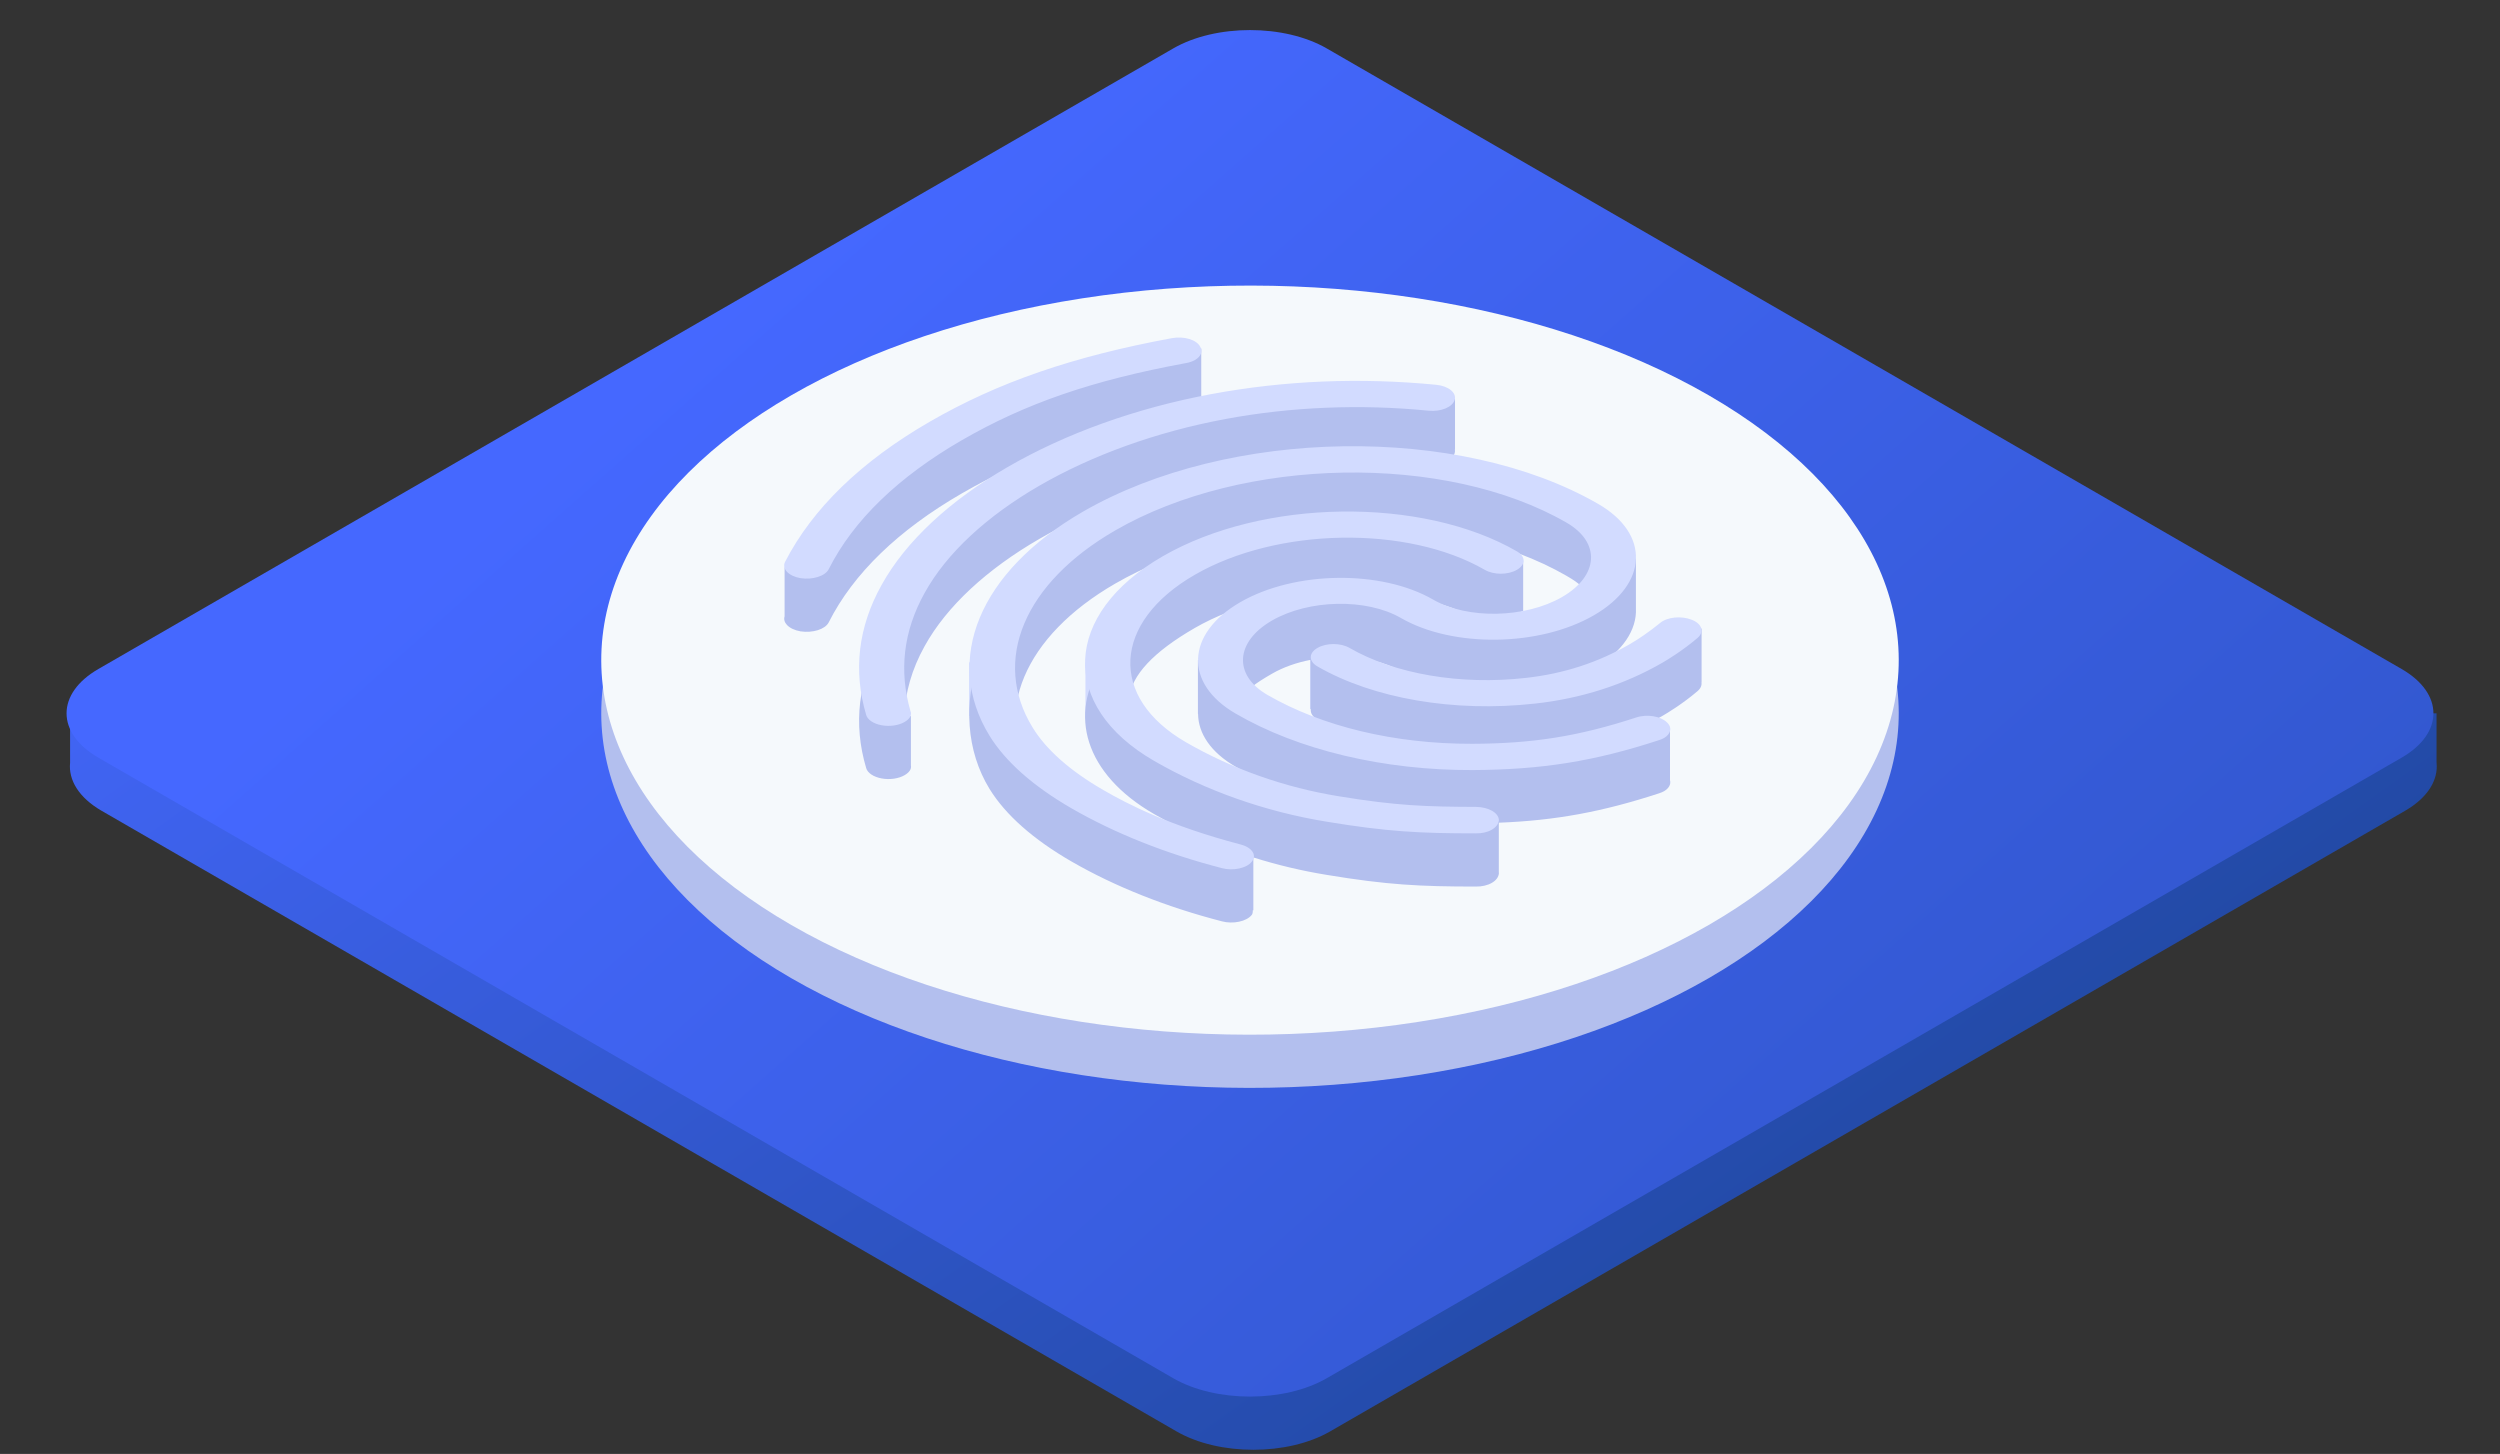 <svg width="141" height="82" viewBox="0 0 141 82" fill="none" xmlns="http://www.w3.org/2000/svg">
<rect x="0" y="0" width="141" height="82" fill="#333333" stroke="none"/>
<path d="M3.953 43.026C3.855 43.998 4.449 44.989 5.736 45.732L66.358 80.732C68.749 82.113 72.626 82.113 75.018 80.732L135.64 45.732C136.933 44.986 137.527 43.988 137.421 43.011L137.421 40.232H134.774L75.018 5.732C72.627 4.351 68.749 4.351 66.358 5.732L6.602 40.232H3.953L3.953 43.026Z" fill="url(#paint0_linear_861_13783)"/>
<path d="M5.548 42.732C3.156 41.351 3.156 39.112 5.548 37.732L66.17 2.732C68.561 1.351 72.439 1.351 74.83 2.732L135.452 37.732C137.843 39.112 137.843 41.351 135.452 42.732L74.83 77.732C72.439 79.112 68.561 79.112 66.17 77.732L5.548 42.732Z" fill="url(#paint1_linear_861_13783)"/>
<circle r="29.875" transform="matrix(0.866 -0.5 0.866 0.5 70.5 40.232)" fill="#B3BFEE"/>
<circle r="29.875" transform="matrix(0.866 -0.5 0.866 0.5 70.5 37.232)" fill="#F5F9FC"/>
<rect x="73.906" y="36.969" width="1.781" height="3.031" fill="#D2DBFF"/>
<rect x="61.219" y="37.357" width="1.781" height="3.031" fill="#D2DBFF"/>
<rect x="54.656" y="37.357" width="1.781" height="3.031" fill="#D2DBFF"/>
<path fill-rule="evenodd" clip-rule="evenodd" d="M67.401 23.302C67.256 23.386 67.076 23.449 66.877 23.48C61.616 24.451 57.856 25.745 54.258 27.822C50.678 29.889 48.13 32.341 46.737 35.107C46.539 35.493 45.834 35.713 45.147 35.608C44.822 35.551 44.55 35.423 44.388 35.251C44.245 35.101 44.198 34.927 44.251 34.759L44.251 32L45.784 32C47.286 29.567 49.338 26.994 52.143 25.375C55.828 23.247 60.665 21.101 65.97 20.015L65.97 19.656L67.751 19.656L67.751 22.5L67.668 22.5C67.675 22.52 67.683 22.537 67.69 22.551C67.769 22.679 67.784 22.818 67.733 22.951C67.682 23.084 67.567 23.206 67.401 23.302ZM51.022 43.718C50.857 43.815 50.648 43.884 50.42 43.917C50.191 43.95 49.951 43.946 49.726 43.904C49.502 43.863 49.301 43.787 49.147 43.684C48.993 43.581 48.891 43.456 48.853 43.322C48.111 40.827 48.401 38.364 49.72 35.995C52.468 31.026 58.778 25.077 67.401 23.48C71.366 22.744 76.087 22.173 80.282 22.512L80.282 22.5L82.063 22.5L82.063 25.344L82.055 25.344C82.069 25.415 82.066 25.486 82.044 25.557C81.918 25.964 81.267 26.235 80.562 26.162C80.299 26.136 80.036 26.113 79.773 26.092C84.25 26.545 89.264 28.846 90.143 31.423C90.262 31.492 90.376 31.562 90.485 31.634L90.485 31.516H92.266L92.266 34.306C92.325 35.516 91.529 36.76 89.89 37.706C88.955 38.246 87.852 38.628 86.687 38.849C88.505 38.697 90.476 38.515 91.876 37.706C91.989 37.641 92.137 37.563 92.305 37.474C92.779 37.225 93.409 36.894 93.849 36.531C93.951 36.445 94.065 36.482 94.188 36.587L94.188 35.453H95.97L95.97 38.484H95.962C95.991 38.655 95.917 38.834 95.729 38.99C94.898 39.7 94.012 40.232 93.759 40.378C93.374 40.6 92.981 40.808 92.578 41H94.188L94.188 44.004C94.254 44.233 94.121 44.47 93.849 44.626C93.777 44.668 93.668 44.71 93.578 44.741C90.385 45.785 87.739 46.277 84.533 46.401L84.533 49.193C84.536 49.212 84.538 49.231 84.539 49.25C84.521 49.469 84.376 49.657 84.141 49.793C84.024 49.862 83.883 49.916 83.728 49.952C83.572 49.988 83.405 50.005 83.237 50.002C80.092 50.002 78.23 49.908 74.831 49.344C73.425 49.116 72.037 48.785 70.689 48.36L70.689 51.344L70.657 51.344C70.66 51.46 70.642 51.549 70.601 51.599C70.311 51.974 69.534 52.131 68.919 51.964C65.762 51.147 62.889 50.004 60.441 48.593C58.271 47.34 56.717 45.962 55.813 44.501C53.173 40.201 55.162 33.684 61.001 30.312C65.519 27.704 72.876 25.854 78.633 26.017L78.633 26.017C75.429 25.851 72.192 26.059 69.118 26.632C61.272 28.093 54.638 31.924 52.143 36.454C51.429 37.74 51.052 39.056 51.003 40.388L51.376 40.388L51.376 43.175C51.419 43.376 51.276 43.571 51.022 43.718ZM92.407 41.218L92.407 41.081C92.33 41.117 92.252 41.152 92.174 41.187C92.248 41.162 92.326 41.175 92.407 41.218ZM76.367 46.232H79.36C78.151 46.096 76.966 45.89 75.821 45.617C73.527 45.071 71.445 44.266 69.697 43.248C68.286 42.434 67.58 41.358 67.571 40.263H67.563L67.563 37.232H69.345L69.345 37.355C69.532 37.22 69.733 37.09 69.95 36.965C70.47 33.031 77.353 33.028 80.282 34.719C82.216 35.835 85.078 36.169 87.157 34.969C87.478 34.783 87.775 34.622 88.04 34.478C89.49 33.692 89.989 33.421 88.353 32.477C85.037 30.562 80.634 29.626 76.153 29.651C79.167 29.687 81.944 30.42 84.357 31.625L85.907 31.625L85.907 34.469H85.82C85.783 34.799 85.696 35.055 85.551 35.139C85.045 35.431 84.25 35.431 83.744 35.139C79.369 32.613 72.029 32.738 67.383 35.42C62.737 38.103 62.376 40.723 66.751 43.248C69.354 44.752 73.059 45.697 76.115 46.187C76.2 46.202 76.284 46.216 76.367 46.232ZM65.087 45.91C66.816 46.908 68.704 47.733 70.68 48.357L68.908 48.357L68.908 48.502C65.176 47.501 63.557 46.7 62.188 45.91C61.277 45.384 60.581 45.123 59.979 44.897C59.34 44.657 58.807 44.456 58.235 44.021C55.921 40.242 57.765 35.88 62.899 32.915C66.129 31.051 70.192 29.979 74.307 29.715L74.307 29.715C71.251 29.964 67.858 31.308 65.47 32.687C64.365 33.325 63.524 34.919 62.867 36.163C62.615 36.64 62.39 37.066 62.188 37.367C60.227 40.285 61.172 43.65 65.087 45.91ZM79.007 37.852C80.38 38.645 82.181 39.052 84.024 39.078C80.996 39.212 77.939 38.539 75.688 37.425L75.688 37.055C76.913 37.067 78.104 37.331 79.007 37.852ZM74.307 40.587C74.024 40.424 73.9 40.209 73.932 40H73.907L73.907 37.217C73.122 37.37 72.376 37.631 71.74 37.998C69.661 39.199 69.805 39.47 71.74 40.587C74.831 42.372 78.7 42.831 83.057 42.82C79.758 42.712 76.639 41.934 74.307 40.587Z" fill="#B3BFEE"/>
<path d="M67.4 20.303C67.255 20.386 67.075 20.449 66.876 20.48C61.615 21.451 57.855 22.745 54.257 24.822C50.678 26.889 48.129 29.341 46.737 32.107C46.538 32.494 45.833 32.713 45.146 32.608C44.822 32.551 44.549 32.423 44.387 32.252C44.224 32.08 44.185 31.878 44.278 31.69C45.815 28.694 48.562 26.022 52.449 23.778C56.3 21.555 60.512 20.104 66.098 19.071C66.785 18.946 67.49 19.165 67.689 19.551C67.769 19.679 67.783 19.818 67.732 19.951C67.681 20.084 67.566 20.206 67.4 20.303ZM51.021 40.718C50.856 40.815 50.648 40.884 50.419 40.917C50.19 40.95 49.95 40.946 49.726 40.905C49.501 40.864 49.3 40.787 49.146 40.684C48.992 40.581 48.89 40.456 48.852 40.322C48.111 37.827 48.4 35.364 49.72 32.995C52.467 28.026 59.717 23.82 68.34 22.223C72.444 21.461 76.692 21.284 80.995 21.701C81.161 21.717 81.321 21.752 81.464 21.804C81.607 21.856 81.731 21.924 81.828 22.003C81.925 22.083 81.995 22.172 82.032 22.268C82.069 22.363 82.073 22.461 82.043 22.557C81.917 22.964 81.266 23.236 80.561 23.163C76.737 22.783 72.81 22.944 69.118 23.632C61.272 25.093 54.637 28.924 52.142 33.454C50.949 35.604 50.696 37.838 51.347 40.092C51.455 40.322 51.31 40.551 51.021 40.718ZM84.141 46.793C84.023 46.862 83.882 46.917 83.727 46.953C83.571 46.989 83.404 47.005 83.237 47.002C80.091 47.002 78.229 46.908 74.83 46.344C71.359 45.781 67.997 44.591 65.086 42.91C59.717 39.81 59.934 34.633 65.574 31.377C71.215 28.12 80.181 27.995 85.551 31.095C86.057 31.387 86.057 31.846 85.551 32.139C85.044 32.431 84.249 32.431 83.743 32.139C79.368 29.613 72.028 29.738 67.382 32.42C62.736 35.103 62.519 39.341 66.894 41.866C69.497 43.369 72.48 44.424 75.535 44.914C78.771 45.447 80.453 45.499 83.255 45.509C83.96 45.52 84.52 45.843 84.538 46.25C84.52 46.469 84.376 46.657 84.141 46.793ZM93.758 37.378C91.607 38.62 89.166 39.403 86.545 39.685C82.025 40.186 77.451 39.403 74.306 37.587C73.8 37.295 73.8 36.836 74.306 36.543C74.812 36.251 75.608 36.251 76.114 36.543C78.663 38.015 82.369 38.652 86.057 38.234C88.208 37.994 90.124 37.368 91.932 36.324C92.366 36.074 93.035 35.625 93.632 35.134C94.029 34.8 94.825 34.717 95.421 34.957C96 35.187 96.144 35.646 95.729 35.99C94.897 36.7 94.011 37.232 93.758 37.378ZM93.849 41.626C93.776 41.668 93.668 41.71 93.577 41.741C89.907 42.941 86.961 43.411 83.056 43.432C80.574 43.441 78.114 43.164 75.82 42.618C73.526 42.071 71.444 41.266 69.696 40.249C66.767 38.558 66.876 35.74 69.949 33.965C73.022 32.191 77.903 32.128 80.832 33.819C82.766 34.936 86.021 34.873 88.1 33.673C90.179 32.473 90.287 30.594 88.353 29.477C81.537 25.542 70.13 25.741 62.899 29.916C57.764 32.88 55.92 37.243 58.234 41.021C58.994 42.273 60.349 43.474 62.23 44.559C63.64 45.373 65.99 46.584 69.967 47.628C70.618 47.795 70.907 48.233 70.6 48.599C70.311 48.974 69.533 49.131 68.919 48.964C65.761 48.147 62.888 47.004 60.44 45.593C58.27 44.34 56.716 42.962 55.812 41.501C53.172 37.201 55.233 32.233 61.073 28.861C69.298 24.112 82.333 23.914 90.142 28.423C93.071 30.114 92.963 32.932 89.889 34.706C86.816 36.481 81.935 36.543 79.006 34.852C77.072 33.736 73.818 33.798 71.739 34.999C69.66 36.199 69.551 38.078 71.486 39.194C74.577 40.979 78.663 41.96 83.02 41.95C86.436 41.94 89.022 41.532 92.276 40.468C92.89 40.259 93.668 40.395 94.011 40.739C94.337 41.031 94.228 41.407 93.849 41.626Z" fill="#D2DBFF"/>
<defs>
<linearGradient id="paint0_linear_861_13783" x1="23.75" y1="11.249" x2="106.75" y2="127.249" gradientUnits="userSpaceOnUse">
<stop stop-color="#4568FF"/>
<stop offset="1" stop-color="#103A77"/>
</linearGradient>
<linearGradient id="paint1_linear_861_13783" x1="39.5" y1="18.499" x2="198.991" y2="198.779" gradientUnits="userSpaceOnUse">
<stop stop-color="#4568FF"/>
<stop offset="1" stop-color="#103A77"/>
</linearGradient>
</defs>
</svg>
